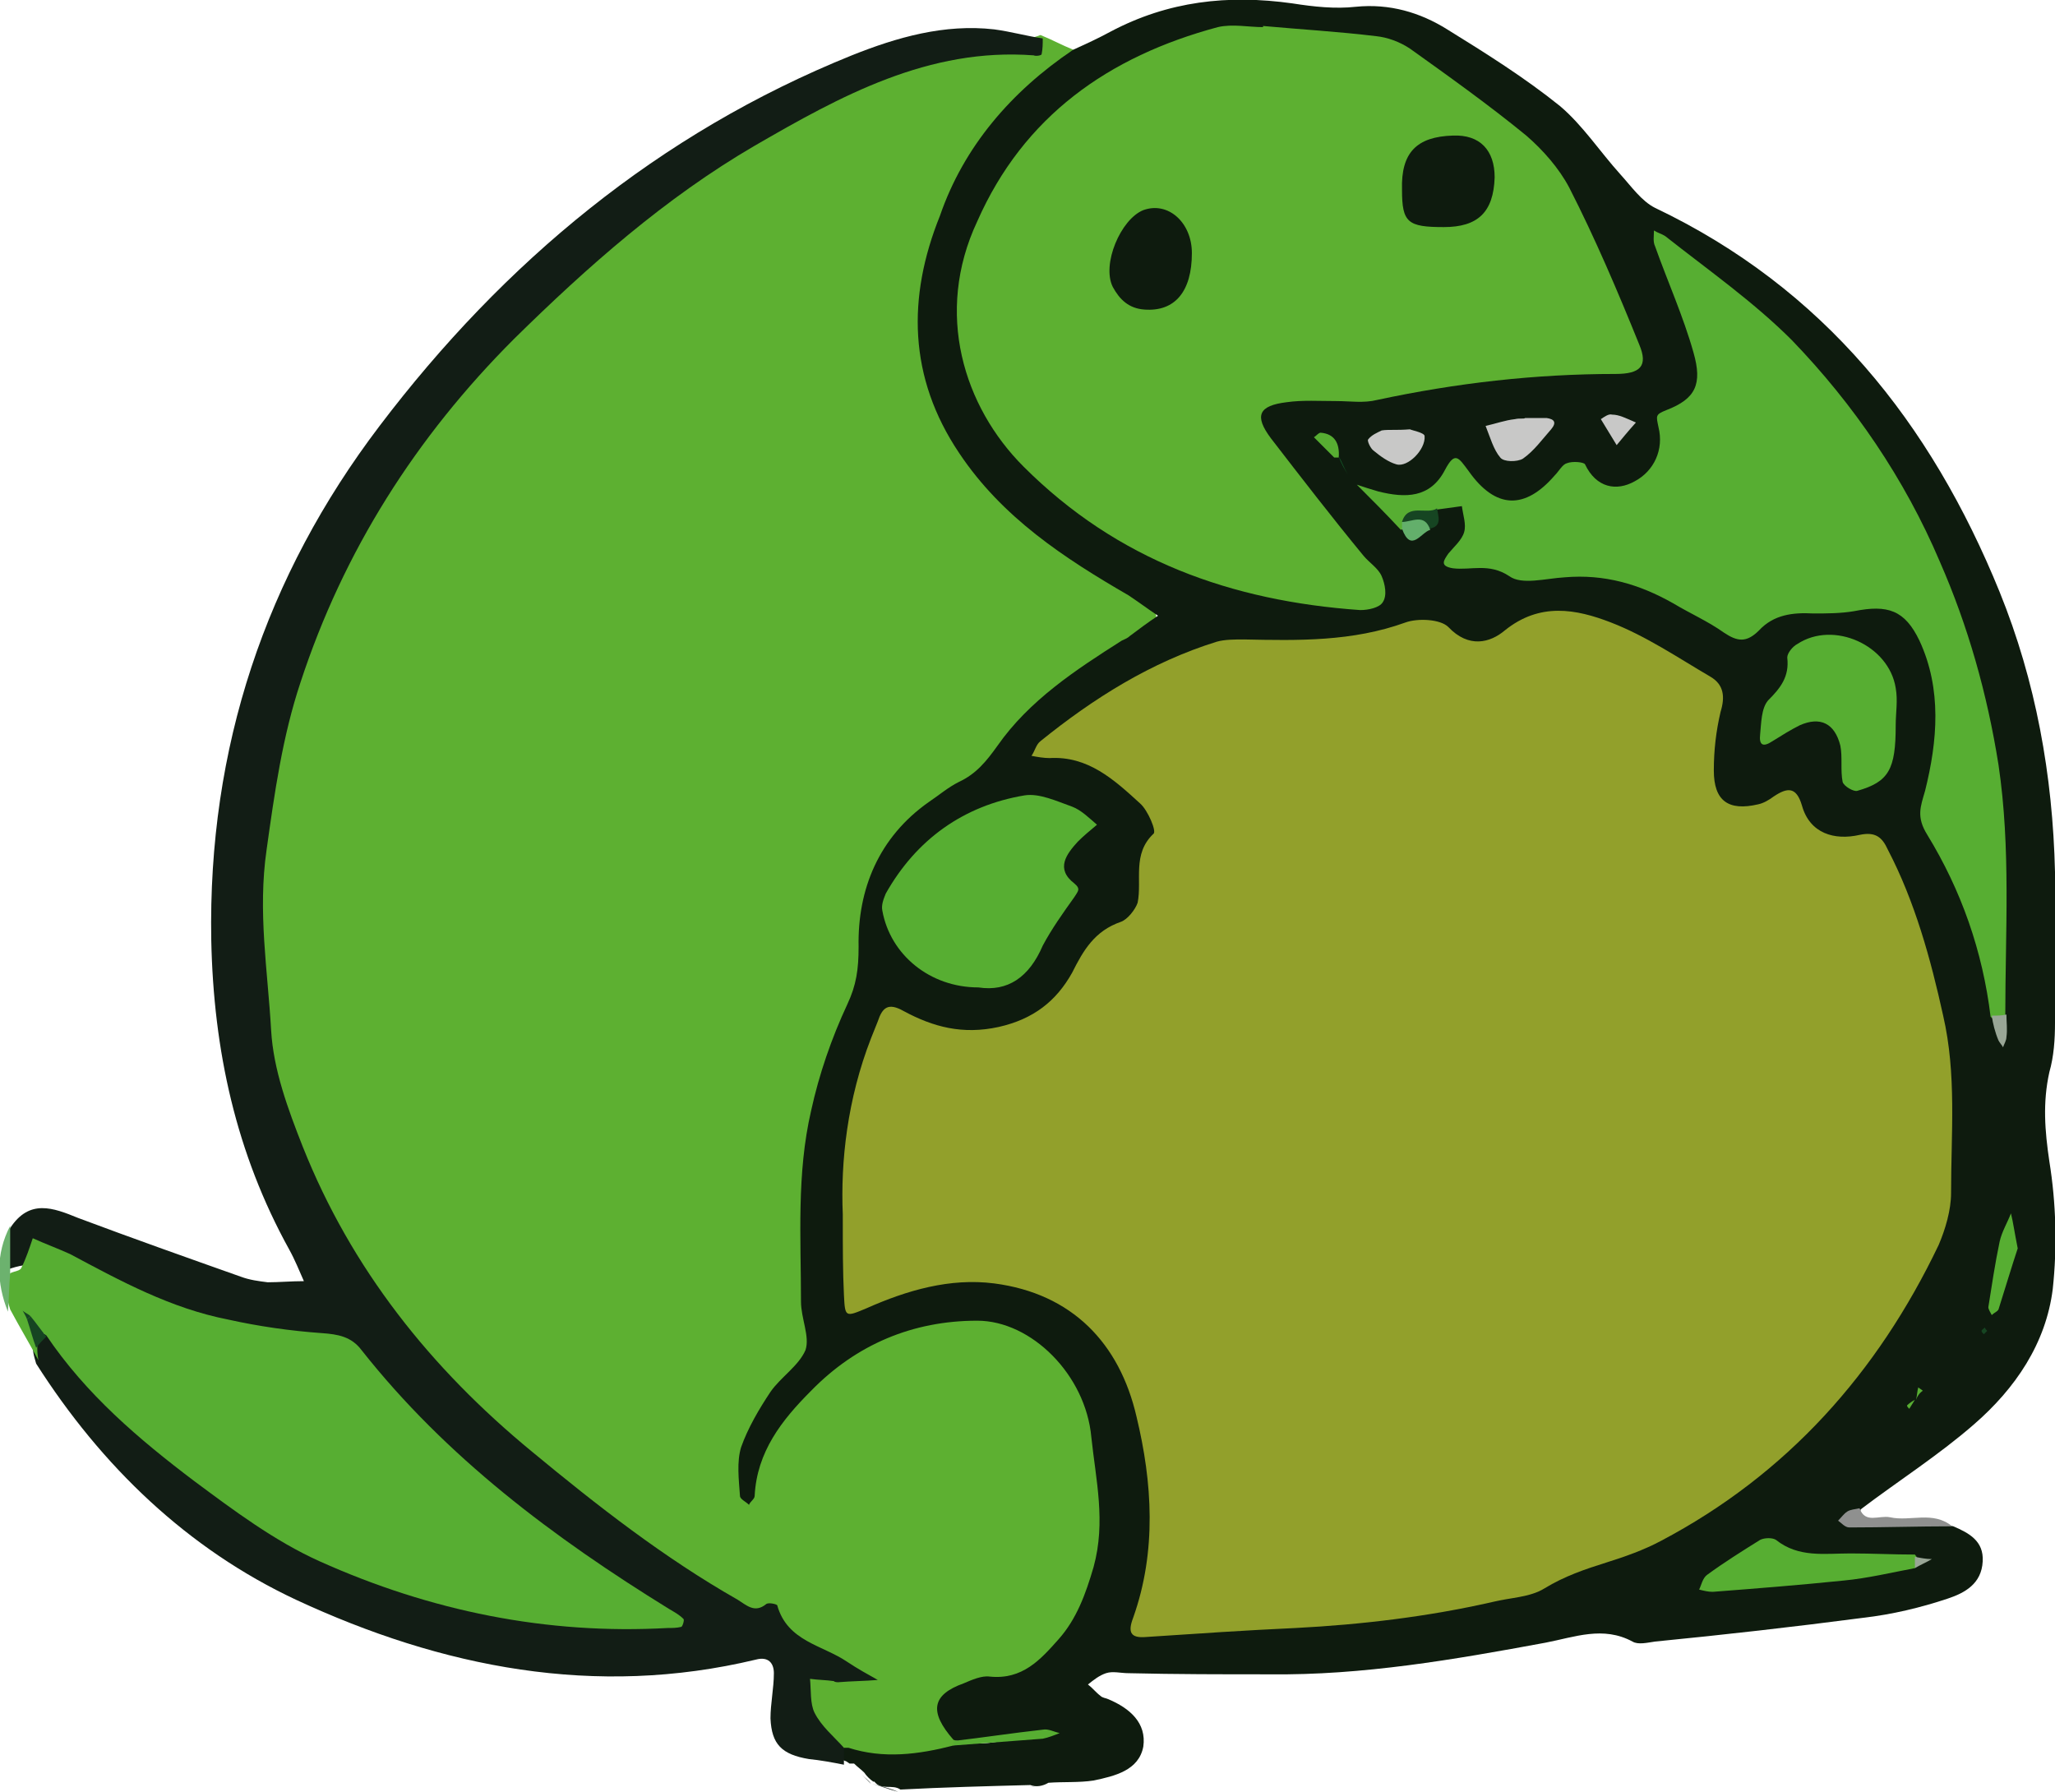 <?xml version="1.0" encoding="utf-8"?>
<!-- Generator: Adobe Illustrator 17.1.0, SVG Export Plug-In . SVG Version: 6.00 Build 0)  -->
<!DOCTYPE svg PUBLIC "-//W3C//DTD SVG 1.1//EN" "http://www.w3.org/Graphics/SVG/1.1/DTD/svg11.dtd">
<svg version="1.1" id="Layer_1" xmlns="http://www.w3.org/2000/svg" xmlns:xlink="http://www.w3.org/1999/xlink" x="0px" y="0px"
	 width="181.9px" height="158.6px" viewBox="0 0 181.9 158.6" enable-background="new 0 0 181.9 158.6" xml:space="preserve">
<g id="e2h5Xj_1_">
	<g>
		<path fill="#5DB031" d="M92.1,3.1c1,0.4,1.9,0.9,2.9,1.3c-0.2,1.9-1.8,2.6-3,3.6c-5.9,5.6-9.8,12-9.9,20.5
			c-0.1,8.2,4.3,13.7,10.3,18.3c2.6,2,5.3,3.7,8.1,5.4c2.4,1.5,2.5,3.4,0,4.6c-7.6,3.7-12,11.1-18.8,15.9c-3.6,2.5-5,6.6-5,11
			c0,1.4,0.2,2.7-0.4,4c-4.7,8.7-5,18.1-4.6,27.6c0.1,3.1-0.1,5.9-2.6,8.1c-0.5,0.4-0.8,1.1-1.1,1.7c-0.8,1.5-1.8,3-2,4.8
			c0.5-1.4,0.9-2.8,1.8-4c4.3-5.2,9-9.6,16.5-9.8c7-0.1,11.5,3,13,10.1c0.8,4.1,1.4,8.2,0.3,12.4c-1.3,5.4-3.9,9.5-9.7,10.7
			c-2.4,0.5-4,1.7-3.2,4.5c0,0.5-0.2,0.8-0.5,1.1c-3.1,1.7-6.2,1.6-9.4,0.2c-1.4-0.7-2.4-1.8-3.3-3c-0.7-1-1.1-2.2-0.6-3.4
			c0.6-1.4,1.9-1.3,3.1-1c0.4,0.1,0.8,0.2,1.2,0.3c-0.4-0.3-0.9-0.3-1.3-0.5c-14.6-8-28.6-16.8-39.1-30.1
			c-13.7-17.3-16.4-36.8-9.4-57.3c9.4-27.5,29.3-45.2,56-55.7C85,3.3,88.7,4.4,92.1,3.1z"/>
		<path fill="#0E1B0E" d="M74.7,154.7c0.1,0,0.3,0,0.4,0c3.1,1,6.2,0.6,9.3-0.2c0.5-0.2,1-0.2,1.6-0.2c2.5,0.2,4.9-1,7.5-0.9
			c-2.2-0.1-4.2,0.7-6.3,0.8c-0.9,0.1-1.9,0.1-2.8-0.2c-2.2-2.5-1.9-4,0.9-5c0.7-0.3,1.6-0.7,2.3-0.6c2.9,0.3,4.5-1.5,6.1-3.3
			c1.6-1.8,2.4-4,3.1-6.4c1.1-4,0.2-7.7-0.2-11.5c-0.5-5.5-5.3-10.3-10.1-10.3c-5.7,0-10.7,2.1-14.7,6.2c-2.6,2.6-4.8,5.4-5,9.3
			c0,0.3-0.4,0.5-0.5,0.8c-0.3-0.3-0.8-0.5-0.8-0.8c-0.1-1.4-0.3-3,0.1-4.3c0.6-1.7,1.6-3.4,2.6-4.9c0.9-1.3,2.5-2.3,3.1-3.7
			c0.4-1.2-0.4-2.8-0.4-4.3c0-5.6-0.4-11.3,0.9-16.9c0.7-3.2,1.8-6.4,3.2-9.4c0.8-1.7,1-3.1,1-5.1c-0.1-5.1,1.8-9.7,6.2-12.8
			c0.9-0.6,1.7-1.3,2.7-1.8c1.5-0.7,2.4-1.8,3.4-3.2c2.8-4,6.9-6.7,11-9.3c0.2-0.1,0.5-0.2,0.7-0.4c0.8-0.6,1.6-1.2,2.5-1.8
			c-0.9-0.6-1.7-1.2-2.6-1.8c-5.7-3.3-11.2-6.9-15-12.6c-4.5-6.7-4.6-13.8-1.7-21C85.3,13,89.5,8.1,95,4.4c1.1-0.5,2.2-1,3.3-1.6
			c5.1-2.7,10.4-3.3,16.1-2.5c1.9,0.3,3.8,0.5,5.6,0.3c3-0.3,5.7,0.5,8.1,2c3.4,2.1,6.9,4.3,10,6.8c2,1.7,3.5,4,5.3,6
			c1,1.1,1.9,2.4,3.1,3c14.9,7.1,24.4,19,30.5,34c3.2,7.9,4.7,16.2,4.9,24.8c0.1,4.4,0.1,8.9,0,13.3c0,1.5-0.1,3-0.5,4.4
			c-0.6,2.7-0.4,5.2,0,7.9c0.6,3.7,0.7,7.6,0.3,11.3c-0.6,4.8-3.3,8.8-7,12c-3.1,2.7-6.7,5-10,7.5c-0.5,1.7,0.9,1.2,1.6,1.2
			c2.2,0.2,4.4-0.3,6.6,0.3c1.4,0.6,2.7,1.3,2.6,3.1c-0.1,2-1.6,2.8-3.1,3.3c-2.4,0.8-4.9,1.4-7.5,1.7c-6.1,0.8-12.3,1.5-18.4,2.1
			c-0.7,0.1-1.5,0.3-2,0c-2.6-1.4-5.1-0.4-7.7,0.1c-8.1,1.5-16.2,2.9-24.4,2.8c-4.2,0-8.3,0-12.5-0.1c-0.7,0-1.4-0.2-2,0
			c-0.6,0.2-1.1,0.6-1.6,1c0.4,0.3,0.7,0.7,1.1,1c0.2,0.2,0.5,0.2,0.7,0.3c1.9,0.8,3.4,2.1,3.1,4.2c-0.4,2.1-2.5,2.6-4.4,3
			c-1.3,0.2-2.7,0.1-4,0.2c-0.5,0.3-1.1,0.4-1.6,0.2c-3.8,0.1-7.7,0.2-11.5,0.4c-0.7-0.5-1.7,0.1-2.3-0.7l-0.1,0
			c-0.3-0.2-0.6-0.5-0.8-0.8l0,0c-0.3-0.3-0.6-0.5-0.9-0.8l-0.4,0l-0.3-0.2C74.2,155.7,74.3,155.2,74.7,154.7z"/>
		<path fill="#121D15" d="M74.7,154.7c0,0.5,0,1,0,1.5c-1-0.2-2.1-0.4-3.1-0.5c-2.4-0.4-3.3-1.3-3.4-3.6c0-1.3,0.3-2.7,0.3-4
			c0-0.9-0.5-1.5-1.6-1.2c-14.2,3.4-27.8,0.7-40.7-5.3c-9.6-4.5-17.2-11.8-23-20.9C3,120,2.8,119.4,3,118.8c0.3-0.6,0.8-0.9,1.5-0.6
			c3.8,3.1,6.8,6.8,10.5,10c12,10.3,25.9,15,41.6,15c0.5,0,1.1,0.1,1.6,0c-0.3-0.5-0.8-0.7-1.3-0.9c-7.8-4.4-14.5-10.2-21-16.3
			c-0.4-0.4,0,0.2-0.3-0.3c-3.2-5.2-8.1-7-13.9-7.3c-3.7-0.2-7-1.9-10.3-3.4c-3.4-1.5-6.6-4.2-10.8-2.6c0-1.2-0.3-2.5,0.3-3.7
			c1.7-2.6,3.8-1.8,6-0.9c4.8,1.8,9.6,3.5,14.4,5.2c0.8,0.3,1.6,0.4,2.4,0.5c1,0,2.1-0.1,3.2-0.1c-0.4-0.9-0.8-1.9-1.3-2.8
			c-4.7-8.5-6.7-17.6-6.9-27.4c-0.3-17,4.8-32.2,14.9-45.5c11-14.5,24.7-25.9,41.8-32.8c4-1.6,8.2-2.8,12.6-2.3
			c1.5,0.2,2.9,0.6,4.3,0.8c0,0.5,0,0.9-0.1,1.4c0,0.1-0.5,0.2-0.7,0.1c-9.3-0.7-17.1,3.6-24.7,8c-7.9,4.6-14.8,10.7-21.3,17.1
			c-8.7,8.7-15.1,18.8-18.9,30.4c-1.6,4.8-2.3,9.8-3,14.8c-0.8,5.5,0.1,10.7,0.4,16c0.2,3.5,1.5,7,2.8,10.3
			c4.3,10.8,11.3,19.6,20.3,27c5.8,4.8,11.7,9.4,18.2,13.1c0.8,0.5,1.5,1.2,2.5,0.4c0.2-0.2,1,0,1,0.1c0.9,3.2,4,3.5,6.2,5
			c0.9,0.6,1.8,1.1,2.7,1.6c-1.2,0.1-2.3,0.1-3.5,0.2c-0.1,0-0.3,0-0.4-0.1c-0.7-0.1-1.4-0.1-2.1-0.2c0.1,1,0,2.2,0.4,3
			C72.7,152.8,73.8,153.7,74.7,154.7z"/>
		<path fill="#57AE32" d="M0.9,112.7c0.4-0.2,0.9-0.2,1-0.5c0.4-0.8,0.7-1.7,1-2.6c1.1,0.5,2.2,0.9,3.3,1.4c4.5,2.4,8.9,4.8,14,5.8
			c2.7,0.6,5.5,1,8.3,1.2c1.4,0.1,2.6,0.3,3.5,1.5c7.5,9.5,17,16.6,27.2,22.9c0.5,0.3,0.9,0.5,1.3,0.9c0.1,0.1-0.1,0.7-0.2,0.7
			c-0.4,0.1-0.8,0.1-1.2,0.1c-10.7,0.6-21-1.5-30.8-5.9c-4-1.8-7.6-4.5-11.1-7.1c-4.9-3.7-9.6-7.7-13.1-12.9
			c-0.5-0.3-0.9-0.7-1.2-1.3c-0.1-0.1-0.1-0.5-0.4-0.2c0.2-0.1,0.4,0,0.5,0.3c0.3,0.7,0.1,1.4,0.3,2.1c0,0.4,0,0.8,0.1,1.3
			c-0.8-1.5-1.7-3-2.5-4.5C0.6,114.9,0.3,113.8,0.9,112.7z"/>
		<path fill="#8F908F" d="M172.8,135.1c-3,0-6.1,0.1-9.1,0.1c-0.4,0-0.7-0.4-1-0.6c0.3-0.3,0.5-0.6,0.8-0.8c0.3-0.2,0.7-0.2,1.1-0.3
			c0.5,1.4,1.7,0.6,2.7,0.8C169.1,134.7,171.1,133.7,172.8,135.1z"/>
		<path fill="#6CB26E" d="M0.9,112.7c-0.1,1.1-0.1,2.3-0.2,3.4c-1-2.5-1.1-5.1,0.2-7.6C0.9,109.9,0.9,111.3,0.9,112.7z"/>
		<path fill="#121D15" d="M77.2,157.9c0.8,0.2,1.5,0.5,2.3,0.7C78.8,158.3,78,158.1,77.2,157.9z"/>
		<path fill="#121D15" d="M91,158.2c0.5-0.1,1.1-0.2,1.6-0.2C92.1,158,91.6,158.1,91,158.2z"/>
		<path fill="#121D15" d="M75.4,156.3c0.3,0.3,0.6,0.5,0.9,0.8C76,156.8,75.7,156.6,75.4,156.3z"/>
		<path fill="#121D15" d="M76.3,157.1c0.3,0.3,0.5,0.5,0.8,0.8C76.9,157.6,76.6,157.4,76.3,157.1z"/>
		<path fill="#57AE32" d="M84.4,154.1c2.6-0.3,5.2-0.7,7.9-1c0.5-0.1,1,0.2,1.5,0.3c-0.5,0.2-1,0.4-1.5,0.5
			c-2.6,0.2-5.3,0.4-7.9,0.6C84.4,154.3,84.4,154.2,84.4,154.1z"/>
		<path fill="#92A02B" d="M74.6,107.5c-0.2-4.7,0.4-10.2,2.5-15.6c0.2-0.5,0.4-1,0.6-1.5c0.4-1.2,0.9-1.7,2.3-0.9
			c2.6,1.4,5.2,2.1,8.4,1.4c3.1-0.7,5.1-2.3,6.5-4.8c1-2,2-3.7,4.3-4.5c0.6-0.2,1.3-1.1,1.5-1.7c0.4-2-0.5-4.3,1.4-6.1
			c0.3-0.2-0.5-2.1-1.2-2.7c-2.3-2.1-4.6-4.2-8-4c-0.5,0-1.1-0.1-1.6-0.2c0.3-0.4,0.4-1,0.8-1.3c4.7-3.8,9.8-7,15.6-8.8
			c0.7-0.2,1.6-0.2,2.4-0.2c4.8,0.1,9.6,0.2,14.3-1.5c1.1-0.4,3.1-0.3,3.8,0.4c1.8,1.9,3.7,1.4,5,0.3c3.1-2.5,6.3-1.9,9.4-0.7
			c3.1,1.2,5.9,3.1,8.8,4.8c1.2,0.7,1.3,1.8,0.9,3.1c-0.4,1.7-0.6,3.4-0.6,5.2c0,2.7,1.3,3.6,3.9,3c0.5-0.1,1-0.4,1.4-0.7
			c1.2-0.8,2-0.9,2.5,0.8c0.7,2.5,2.9,3.1,5.1,2.6c1.4-0.3,2,0.2,2.5,1.3c2.4,4.6,3.8,9.7,4.9,14.7c1.2,5.2,0.7,10.4,0.7,15.7
			c0,1.5-0.5,3.2-1.1,4.6c-5.4,11.3-13.4,20.3-24.6,26.2c-1.5,0.8-3.2,1.4-4.8,1.9c-1.9,0.6-3.7,1.2-5.5,2.3c-1.3,0.8-3,0.8-4.6,1.2
			c-5.7,1.3-11.6,2-17.4,2.3c-4.4,0.2-8.8,0.5-13.3,0.8c-1.3,0.1-1.6-0.4-1.1-1.7c2.1-5.9,1.7-12,0.3-17.8
			c-1.5-6.5-5.7-10.9-12.6-11.8c-3.9-0.5-7.7,0.6-11.3,2.2c-1.9,0.8-1.9,0.8-2-1.2C74.6,112.5,74.6,110.5,74.6,107.5z"/>
		<path fill="#5DB031" d="M111.8,2.3c3.3,0.3,6.7,0.5,10,0.9c1,0.1,2.1,0.5,3,1.1c3.5,2.5,7,5,10.3,7.7c1.5,1.3,2.9,2.9,3.8,4.6
			c2.3,4.5,4.3,9.2,6.2,13.9c0.8,1.9,0.1,2.6-2.1,2.6c-7.1,0-14.1,0.8-21.1,2.3c-1.2,0.3-2.4,0.1-3.6,0.1c-1.5,0-3-0.1-4.4,0.1
			c-2.5,0.3-2.9,1.2-1.4,3.2c2.7,3.5,5.4,7,8.2,10.4c0.5,0.6,1.3,1.1,1.6,1.8c0.3,0.7,0.5,1.7,0.1,2.3c-0.3,0.5-1.3,0.7-2,0.7
			c-11.4-0.8-21.5-4.4-29.8-12.7c-5.3-5.3-7.9-13.6-4.1-21.7C90.6,10.3,98.1,5,107.8,2.4c1.3-0.3,2.7,0,4,0
			C111.8,2.3,111.8,2.3,111.8,2.3z"/>
		<path fill="#57AE32" d="M120.1,42.9c0.6,0.2,1.2,0.4,1.9,0.6c2.4,0.6,4.6,0.6,5.9-1.9c0.9-1.7,1.2-1.1,2.1,0.1
			c2.4,3.4,5,3.4,7.6,0.4c0.4-0.4,0.7-1,1.1-1.1c0.5-0.2,1.5-0.1,1.6,0.1c1,2.1,2.8,2.4,4.4,1.5c1.7-0.9,2.6-2.8,2.1-4.8
			c-0.2-1-0.3-1.1,0.7-1.5c2.6-1,3.2-2.3,2.4-5.1c-0.9-3.2-2.3-6.3-3.4-9.4c-0.2-0.4-0.1-0.9-0.1-1.4c0.3,0.2,0.7,0.3,1,0.5
			c3.8,3,7.8,5.8,11.2,9.2c5.5,5.7,10,12.3,13.1,19.6c2.5,5.7,4.2,11.7,5.2,18c1.1,7.4,0.6,14.8,0.6,22.2c-0.4,0.5-0.9,0.5-1.3,0.1
			c-0.7-5.8-2.6-11.2-5.6-16.1c-1-1.6-0.6-2.5-0.2-3.9c1.1-4.4,1.5-9-0.5-13.3c-1.3-2.7-2.8-3.2-5.8-2.6c-1.2,0.2-2.4,0.2-3.6,0.2
			c-1.8-0.1-3.5,0.1-4.8,1.5c-1.1,1.1-1.9,1-3.1,0.2c-1.4-1-3-1.7-4.5-2.6c-3-1.7-6.1-2.6-9.6-2.3c-1.7,0.1-3.8,0.7-4.9-0.1
			c-1.8-1.2-3.4-0.5-5-0.7c-1.2-0.2-0.8-0.7-0.4-1.3c0.5-0.6,1.2-1.2,1.4-1.9c0.2-0.7-0.1-1.5-0.2-2.3c-0.7,0.1-1.5,0.2-2.2,0.3
			c-0.3,1.2-1.6,0.9-2.3,1.5c-0.3,0.1-0.6,0.2-0.9,0.3C122.7,45.5,121.4,44.2,120.1,42.9L120.1,42.9z"/>
		<path fill="#57AE32" d="M86.6,87.4c-4.3,0-7.8-2.9-8.5-6.8c-0.1-0.5,0.1-1,0.3-1.5c2.7-4.8,6.9-7.8,12.3-8.7
			c1.3-0.2,2.8,0.5,4.2,1c0.8,0.3,1.5,1,2.2,1.6c-0.6,0.5-1.2,1-1.7,1.5c-1,1.1-2,2.4-0.3,3.7c0.6,0.5,0.3,0.7,0,1.2
			c-1,1.4-2,2.8-2.8,4.3C91.1,86.5,89.2,87.8,86.6,87.4z"/>
		<path fill="#57AE32" d="M167.8,64.2c0,3.9-0.6,5-3.4,5.8c-0.3,0.1-1.2-0.4-1.3-0.8c-0.2-1,0-2.2-0.2-3.2c-0.5-2-1.8-2.6-3.6-1.8
			c-0.8,0.4-1.6,0.9-2.4,1.4c-0.9,0.6-1.2,0.3-1.1-0.6c0.1-1,0.1-2.3,0.7-3c1.1-1.1,1.9-2.1,1.7-3.8c0-0.4,0.5-1,0.9-1.2
			c3.2-2.1,8.1,0.1,8.7,3.9C168,62,167.8,63.1,167.8,64.2z"/>
		<path fill="#57AE32" d="M169.5,138.8c-2.1,0.4-4.2,0.9-6.3,1.1c-3.9,0.4-7.7,0.7-11.6,1c-0.4,0-0.8-0.1-1.2-0.2
			c0.2-0.4,0.3-1,0.7-1.3c1.5-1.1,3.1-2.1,4.7-3.1c0.4-0.2,1.1-0.2,1.4,0c2,1.6,4.3,1.2,6.6,1.2c1.9,0,3.8,0.1,5.7,0.1
			C169.9,138.1,169.9,138.4,169.5,138.8z"/>
		<path fill="#C8C8C7" d="M135,37c0.9,0,1.4,0,1.9,0c0.7,0.1,0.9,0.4,0.4,1c-0.8,0.9-1.5,1.9-2.5,2.6c-0.5,0.3-1.7,0.3-2-0.1
			c-0.6-0.7-0.9-1.8-1.3-2.8c0.9-0.2,1.7-0.5,2.6-0.6C134.5,37,134.9,37.1,135,37z"/>
		<path fill="#C8C8C7" d="M124.8,38c0.2,0.1,1.3,0.3,1.3,0.6c0.1,1.2-1.5,2.8-2.5,2.5c-0.7-0.2-1.4-0.7-2-1.2
			c-0.3-0.2-0.6-0.9-0.5-1c0.3-0.4,0.8-0.6,1.2-0.8C122.9,38,123.6,38.1,124.8,38z"/>
		<path fill="#57AE32" d="M178.6,110.5c-0.5,1.5-1.1,3.5-1.7,5.4c-0.1,0.2-0.4,0.3-0.6,0.5c-0.1-0.2-0.3-0.5-0.3-0.7
			c0.3-1.9,0.6-3.9,1-5.8c0.2-0.9,0.7-1.7,1-2.5C178.2,108.2,178.3,109,178.6,110.5z"/>
		<path fill="#C8C8C7" d="M144.8,37.4c-0.8,0.9-1.2,1.4-1.7,2c-0.5-0.8-0.9-1.5-1.4-2.3c0.3-0.2,0.7-0.5,1-0.4
			C143.3,36.7,143.9,37,144.8,37.4z"/>
		<path fill="#57AE32" d="M118.5,40.5c-0.1,0-0.3,0-0.4,0c-0.6-0.6-1.2-1.2-1.8-1.8c0.2-0.1,0.4-0.4,0.6-0.4
			C118.1,38.4,118.6,39.2,118.5,40.5L118.5,40.5z"/>
		<path fill="#99A696" d="M176.3,89.9c0.4,0,0.9,0,1.3-0.1c0,0.7,0.1,1.3,0,2c0,0.3-0.2,0.6-0.3,0.9c-0.1-0.2-0.3-0.4-0.4-0.6
			C176.6,91.4,176.4,90.6,176.3,89.9z"/>
		<path fill="#164522" d="M124.1,46.2c0.5-1.7,2.2-0.6,3.1-1.2c0.1,0.7,0.5,1.6-0.7,1.8C125.8,46.4,124.8,47,124.1,46.2z"/>
		<path fill="#63AF6B" d="M124.1,46.2c0.9,0,2-0.8,2.5,0.7c-0.8,0.2-1.7,2.1-2.5-0.1C124.1,46.6,124.1,46.4,124.1,46.2z"/>
		<path fill="#99A696" d="M169.5,138.8c0-0.3,0-0.7,0-1c0.5,0.1,1,0.2,1.5,0.2C170.5,138.3,170,138.5,169.5,138.8z"/>
		<path fill="#57AE32" d="M169.6,123.9c0.1-0.4,0.1-0.8,0.2-1.1c0.1,0.1,0.3,0.2,0.4,0.3C169.9,123.3,169.7,123.6,169.6,123.9
			C169.5,123.9,169.6,123.9,169.6,123.9z"/>
		<path fill="#135D2B" d="M118.5,40.4c0.3,0.5,0.5,1.1,0.8,1.6l0,0C119,41.5,118.7,41,118.5,40.4L118.5,40.4z"/>
		<path fill="#57AE32" d="M169.5,123.9c-0.2,0.3-0.3,0.5-0.5,0.8c-0.1-0.1-0.2-0.2-0.2-0.3C169,124.2,169.3,124,169.5,123.9
			C169.6,123.9,169.5,123.9,169.5,123.9z"/>
		<path fill="#164522" d="M175.9,117.8c-0.1,0.1-0.2,0.2-0.3,0.3c-0.1-0.1-0.2-0.2-0.2-0.3c0-0.1,0.2-0.2,0.3-0.3
			C175.7,117.6,175.8,117.7,175.9,117.8z"/>
		<path fill="#135D2B" d="M119.3,42c0.3,0.3,0.6,0.6,0.8,0.9l0,0C119.9,42.6,119.6,42.3,119.3,42L119.3,42z"/>
		<path fill="#164522" d="M3.2,119.3c-0.3-0.8-0.5-1.6-0.8-2.5c0.1-0.1,0.2-0.2,0.3-0.3c0.5,0.6,0.9,1.2,1.4,1.8
			C3.8,118.6,3.5,118.9,3.2,119.3z"/>
		<path fill="#164522" d="M2.4,116.8c-0.1-0.3-0.3-0.6-0.4-0.8c0.2,0.2,0.5,0.3,0.7,0.5C2.6,116.6,2.5,116.7,2.4,116.8z"/>
		<path fill="#0E1B0E" d="M127.8,20.1c-3.2,0-3.7-0.4-3.7-3.3c-0.1-3.3,1.3-4.7,4.5-4.8c2.4-0.1,3.7,1.3,3.7,3.7
			C132.2,18.8,130.8,20.1,127.8,20.1z"/>
		<path fill="#0E1B0E" d="M105.5,22.4c0,3.4-1.5,5.2-4.2,5c-1.4-0.1-2.2-0.9-2.8-2c-1-2,0.7-6,2.7-6.8
			C103.4,17.8,105.5,19.7,105.5,22.4z"/>
	</g>
</g>
</svg>
